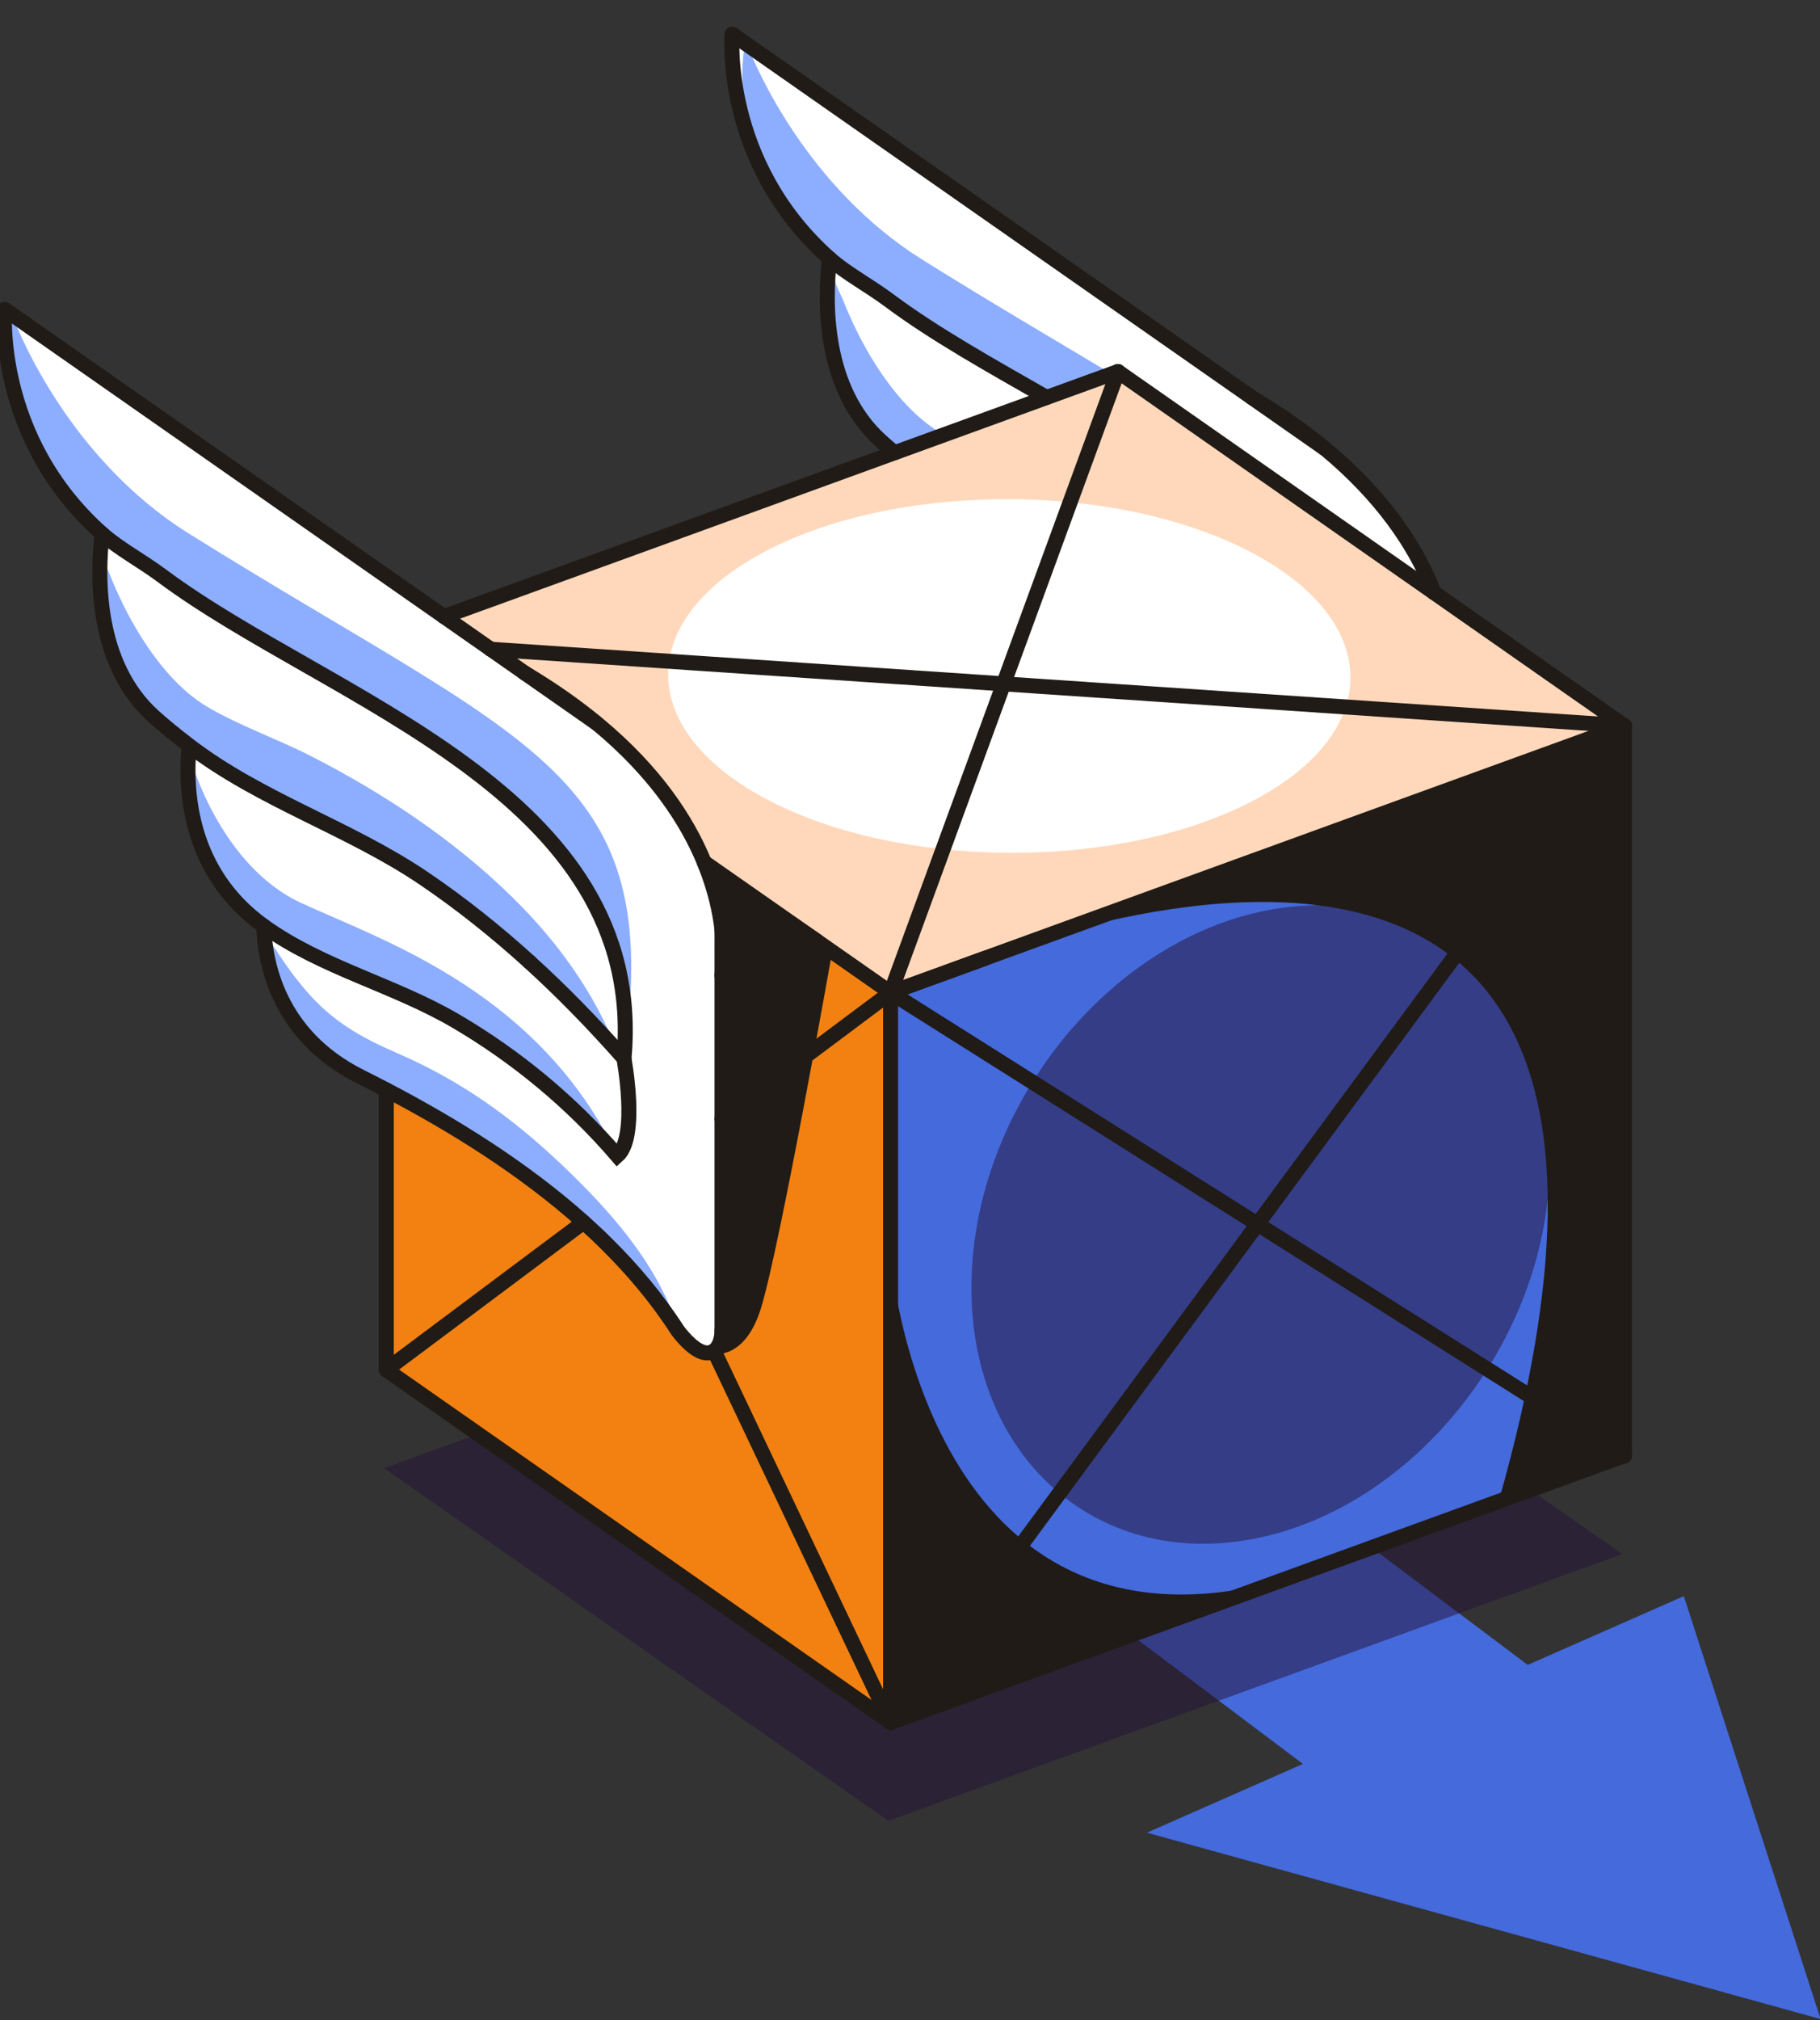 <svg width="310" height="344" viewBox="0 0 310 344" class="htmw-icon-mob" fill="none" xmlns="http://www.w3.org/2000/svg">
	<rect x="0" y="0" width="310" height="344" fill="#333333" stroke="none"/>
	<g clipPath="url(#clip0_7515_12234)">
	<path d="M310.106 343.815L252.725 327.949L195.352 312.079L221.93 300.369L190.082 276.438L202.949 270.769L228.365 259.568L260.216 283.507L286.805 271.798L298.452 307.805L310.106 343.815Z" fill="#446ADC"></path>
	<g opacity="0.52">
	<path d="M276.319 264.635L225.114 283.243L213.819 287.348L206.134 290.14L151.322 310.061L65.426 250.013V250.002L103.122 236.298L108.381 234.388L112.915 232.741L190.412 204.576L276.319 264.635Z" fill="#241438"></path>
	</g>
	<path d="M124.952 6.916L219.864 72.977C219.864 72.977 242.498 88.572 245.808 106.283C249.117 123.994 247.387 178.579 247.387 178.579L246.603 183.998L243.426 184.393L236.411 176.332L224.101 162.588L202.05 146.655L187.222 138.437L178.862 133.171L173.365 126.716L170.228 119.504L169.084 111.442L162.92 106.126L158.947 99.517L156.726 91.485L156.594 83.424L156.173 81.206L150.558 76.445L145.765 70.682L142.686 63.47L141.162 53.688L141.371 47.874L141.162 44.797L134.62 38.375L129.544 29.073L126.4 20.184L124.897 11.128C124.897 11.128 124.417 7.739 124.952 6.923V6.916Z" fill="white"></path>
	<path d="M151.708 293.325L276.687 247.885V123.594L190.412 63.275L65.793 108.281V233.262L151.708 293.325Z" fill="#F28112"></path>
	<path d="M151.691 169.038V293.313L270.084 249.761L273.489 152.121L233.553 141.506L225.589 142.165L151.691 169.038Z" fill="#446ADC"></path>
	<g opacity="0.52">
	<path d="M215.821 155.016C243.015 149.739 264.564 169.415 263.956 198.963C263.347 228.512 240.805 256.743 213.612 262.023C186.418 267.3 164.869 247.628 165.477 218.079C166.086 188.531 188.628 160.296 215.821 155.016Z" fill="#241438"></path>
	</g>
	<path d="M190.414 63.275L276.688 123.594L152.366 169.039L64.039 109.371L190.414 63.275Z" fill="#FFD8BB"></path>
	<path d="M229.531 119.276C229.524 119.309 229.517 119.342 229.509 119.371C227.849 125.782 222.194 131.952 212.57 136.797C189.639 148.334 152.848 147.979 130.393 135.999C117.577 129.163 112.201 120.015 114.217 111.277C114.224 111.244 114.231 111.211 114.239 111.182C115.785 104.646 121.462 98.353 131.255 93.424C132.94 92.575 134.67 91.81 136.426 91.111C138.181 90.412 140.113 89.739 141.993 89.16C143.931 88.564 145.892 88.041 147.871 87.587C149.85 87.133 151.939 86.72 153.991 86.387C156.044 86.054 158.184 85.772 160.291 85.56C162.508 85.337 164.748 85.201 166.976 85.106C169.226 85.011 171.48 84.978 173.734 85.025C175.849 85.069 177.963 85.172 180.07 85.333C182.163 85.494 184.248 85.717 186.326 85.999C188.375 86.277 190.413 86.617 192.443 87.023C194.429 87.419 196.401 87.876 198.354 88.403C200.256 88.915 202.144 89.49 204.002 90.138C205.801 90.763 207.579 91.458 209.323 92.227C210.716 92.842 212.083 93.504 213.428 94.218C226.409 101.141 231.756 110.432 229.528 119.272L229.531 119.276Z" fill="white"></path>
	<path d="M123.233 224.346L122.449 229.766L119.271 230.161L112.257 222.096L99.947 208.352L77.895 192.419L63.064 184.201L54.704 178.935L49.207 172.48L46.074 165.268L44.93 157.203L38.762 151.89L34.793 145.281L32.569 137.249V136.894L32.437 129.184L32.015 126.966L26.404 122.206L21.611 116.439L18.532 109.226L17.008 99.445L17.213 93.631L17.008 90.557L10.462 84.135L5.386 74.833L2.242 65.945L0.739 56.888C0.739 56.888 0.263 53.503 0.794 52.684L75.982 105.015L95.707 118.744C95.707 118.744 114.518 131.709 120.349 147.414C120.917 148.936 121.36 150.484 121.65 152.051C124.959 169.758 123.23 224.346 123.23 224.346H123.233Z" fill="white"></path>
	<path d="M2.044 53.559C2.044 53.559 10.404 77.278 32.236 90.901C90.869 127.494 113.251 131.237 106.295 180.205C107.295 152.845 93.853 138.944 64.043 120.197C45.345 108.436 -4.325 87.791 2.044 53.559Z" fill="#8DAEFF"></path>
	<path d="M17.218 93.633C17.111 94.803 18.299 96.82 18.716 97.866C20.091 101.332 21.736 104.698 23.686 107.878C26.603 112.642 30.561 117.601 35.439 120.44C40.962 123.657 47.28 125.838 52.99 128.761C65.487 135.158 77.471 143.113 87.484 152.997C94.967 160.385 101.296 169.083 105.071 178.893C97.496 169.782 88.993 161.329 79.586 154.102C75.258 150.775 69.592 145.843 64.043 144.664C60.536 143.922 36.348 129.885 36.348 129.885C36.348 129.885 14.707 121.406 17.214 93.629L17.218 93.633Z" fill="#8DAEFF"></path>
	<path d="M32.438 129.186C32.438 129.186 37.436 147.361 51.319 153.772C65.201 160.183 91.72 168.812 105.166 196.812C92.603 182.783 79.424 174.015 69.757 169.88C60.089 165.745 29.458 156.279 32.438 129.189V129.186Z" fill="#8DAEFF"></path>
	<path d="M44.927 158.25C44.916 159.168 46.507 160.98 46.972 161.708C48.508 164.112 50.194 166.428 52.045 168.598C56.589 173.926 61.496 176.671 67.822 179.411C78.479 184.026 87.198 190.287 95.609 198.264C103.569 205.813 111.774 214.903 115.234 225.525C101.835 207.342 85.552 196.954 80.081 193.778C74.613 190.605 65.791 185.61 65.791 185.61C65.791 185.61 44.711 178.127 44.927 158.25Z" fill="#8DAEFF"></path>
	<path d="M157.173 44.266C169.469 51.936 180.166 58.164 189.332 63.671L178.613 67.565C156.591 55.273 121.928 36.143 126.909 7.352C126.927 7.209 126.957 7.063 126.982 6.92C126.982 6.92 127.063 7.15 127.231 7.575C128.756 11.479 137.489 31.975 157.173 44.263V44.266Z" fill="#8DAEFF"></path>
	<path d="M209.605 76.695L205.207 73.625C206.739 74.657 208.205 75.678 209.605 76.695Z" fill="#8DAEFF"></path>
	<path d="M160.795 74.046L152.373 77.105L152.326 77.119C152.179 76.984 152.029 76.841 151.882 76.691C146.403 71.224 140.811 61.879 142.156 47C142.049 48.171 143.24 50.187 143.651 51.23C145.025 54.695 146.671 58.062 148.62 61.245C151.541 66.01 155.499 70.968 160.37 73.804C160.509 73.885 160.648 73.969 160.791 74.042L160.795 74.046Z" fill="#8DAEFF"></path>
	<path d="M151.716 293.323L151.694 293.312L65.801 233.26" stroke="#201B16" stroke-width="2.557" stroke-miterlimit="10" stroke-linecap="round"></path>
	<path d="M167.85 287.459L151.717 293.321L151.695 293.328" stroke="#201B16" stroke-width="2.557" stroke-miterlimit="10" stroke-linecap="round"></path>
	<path d="M151.691 293.312L202.842 274.723L214.192 270.599L236.606 262.45L276.692 247.883" stroke="#201B16" stroke-width="2.557" stroke-miterlimit="10" stroke-linecap="round"></path>
	<path d="M119.957 146.838L122.973 148.946L151.684 169.017L151.706 169.028" stroke="#201B16" stroke-width="2.557" stroke-miterlimit="10" stroke-linecap="round"></path>
	<path d="M167.838 163.166L151.706 169.028L151.684 169.035" stroke="#201B16" stroke-width="2.557" stroke-miterlimit="10" stroke-linecap="round"></path>
	<path d="M190.414 63.273L205.191 73.603L205.205 73.615L209.603 76.688L244.243 100.909L276.688 123.593" stroke="#201B16" stroke-width="2.557" stroke-miterlimit="10" stroke-linecap="round"></path>
	<path d="M75.621 104.989H75.625L127.556 86.118L152.323 77.113L152.37 77.098L160.792 74.039L178.277 67.683L178.618 67.558L189.338 63.665L190.419 63.273" stroke="#201B16" stroke-width="2.557" stroke-miterlimit="10" stroke-linecap="round"></path>
	<path d="M151.691 169.02L207.61 148.7L213.829 146.438L214.192 146.307L214.463 146.212L223.207 143.032L225.589 142.164L276.692 123.594" stroke="#201B16" stroke-width="2.557" stroke-miterlimit="10" stroke-linecap="round"></path>
	<path d="M151.691 293.33V293.311V230.68V201.984V169.036V169.018" stroke="#201B16" stroke-width="2.557" stroke-miterlimit="10" stroke-linecap="round"></path>
	<path d="M276.695 247.884V123.594" stroke="#201B16" stroke-width="2.557" stroke-miterlimit="10" stroke-linecap="round"></path>
	<path d="M65.793 185.605V200.253V233.26" stroke="#201B16" stroke-width="2.557" stroke-miterlimit="10" stroke-linecap="round"></path>
	<path d="M122.977 226.588V190.489V166.101V158.244" stroke="#201B16" stroke-width="2.557" stroke-miterlimit="10" stroke-linecap="round"></path>
	<path d="M89.352 114.59C94.141 117.437 98.261 120.36 101.805 123.299C101.812 123.306 101.819 123.313 101.83 123.317C111.663 131.481 117.047 139.758 119.953 146.831C120.019 146.992 120.085 147.154 120.147 147.315C121.811 151.486 122.617 155.222 122.969 158.241C123.545 163.093 122.969 166.097 122.969 166.097" stroke="#201B16" stroke-width="2.557" stroke-miterlimit="10" stroke-linecap="round"></path>
	<path d="M0.797 52.674L75.618 104.983H75.622L83.579 110.545L89.358 114.585L101.811 123.294C101.811 123.294 101.826 123.308 101.837 123.312" stroke="#201B16" stroke-width="2.557" stroke-miterlimit="10"></path>
	<path d="M0.796 52.674C0.796 52.674 -1.081 74.479 17.387 90.887C20.282 93.46 24.016 95.396 27.67 98.114C56.245 119.364 110.331 134.868 106.288 180.191" stroke="#201B16" stroke-width="2.557" stroke-miterlimit="10" stroke-linecap="round"></path>
	<path d="M17.386 90.891C16.521 98.315 16.301 113.003 26.079 121.906C27.787 123.458 29.876 125.167 32.218 126.956C44.447 136.317 59.51 140.971 72.252 149.614C78.552 153.888 84.5 158.645 90.129 163.75C95.821 168.917 101.186 174.446 106.266 180.209C106.266 180.209 108.787 193.58 105.159 196.8C97.342 187.711 87.997 179.949 77.658 173.886C67.14 167.713 54.863 164.84 44.927 157.701C32.221 148.582 31.459 134.728 32.221 126.96" stroke="#201B16" stroke-width="2.557" stroke-miterlimit="10" stroke-linecap="round"></path>
	<path d="M44.93 157.695C45.091 163.642 47.209 176.262 61.429 183.361C62.869 184.079 64.324 184.825 65.794 185.593C77.074 191.492 89.102 198.898 99.397 208.116C100.771 209.346 102.116 210.608 103.421 211.911C107.943 216.393 112.029 221.275 115.43 226.581C118.373 230.383 120.411 230.884 121.62 230.02C122.533 229.369 122.973 227.942 122.973 226.581" stroke="#201B16" stroke-width="2.557" stroke-miterlimit="10" stroke-linecap="round"></path>
	<path d="M244.245 100.906C244.124 100.595 243.999 100.277 243.867 99.958C240.957 92.885 235.577 84.608 225.744 76.444C225.733 76.44 225.726 76.433 225.719 76.426C222.171 73.487 218.056 70.564 213.266 67.717" stroke="#201B16" stroke-width="2.557" stroke-miterlimit="10" stroke-linecap="round"></path>
	<path d="M225.739 76.447C225.739 76.447 225.721 76.436 225.714 76.428L213.261 67.719L199.528 58.114H199.525L124.703 5.805" stroke="#201B16" stroke-width="2.557" stroke-miterlimit="10"></path>
	<path d="M124.702 5.805C124.702 5.805 122.826 27.61 141.293 44.018C144.188 46.591 147.926 48.526 151.576 51.245C159.188 56.91 168.614 62.168 178.271 67.683" stroke="#201B16" stroke-width="2.557" stroke-miterlimit="10" stroke-linecap="round"></path>
	<path d="M141.292 44.022C140.427 51.446 140.207 66.134 149.985 75.037C150.711 75.696 151.506 76.384 152.36 77.097" stroke="#201B16" stroke-width="2.557" stroke-miterlimit="10" stroke-linecap="round"></path>
	<path d="M276.692 247.884L151.691 169.02L190.418 63.275" stroke="#201B16" stroke-width="2.557" stroke-linecap="round" stroke-linejoin="round"></path>
	<path d="M151.687 169.025L122.977 190.498" stroke="#201B16" stroke-width="2.557" stroke-linecap="round" stroke-linejoin="round"></path>
	<path d="M99.396 208.127L65.793 233.262" stroke="#201B16" stroke-width="2.557" stroke-linecap="round" stroke-linejoin="round"></path>
	<path d="M120.152 147.322L139.056 160.192L139.092 160.217" stroke="#201B16" stroke-width="2.557" stroke-linecap="round" stroke-linejoin="round"></path>
	<path d="M83.574 110.555L170.933 116.453H170.937L276.686 123.593L244.215 167.683L214.189 208.451L214.186 208.458L198.551 229.685L179.912 254.989L151.685 293.312L121.623 230.029" stroke="#201B16" stroke-width="2.557" stroke-linecap="round" stroke-linejoin="round"></path>
	<path d="M90.137 163.762V163.758" stroke="#201B16" stroke-width="2.557" stroke-linecap="round" stroke-linejoin="round"></path>
	<path d="M119.273 230.161C119.273 230.161 126.343 233.432 129.627 222.725C132.91 212.018 141.779 161.886 141.779 161.886L120.157 146.895C120.157 146.895 124.071 159.029 122.979 169.018C121.886 179.008 122.979 226.114 122.979 226.114C122.979 226.114 122.022 229.564 119.273 230.161Z" fill="#201B16"></path>
	<path d="M152.367 169.04C152.367 169.04 299.742 99.448 255.265 255.669C264.35 252.368 276.69 247.882 276.69 247.882V123.592L152.367 169.036V169.04Z" fill="#201B16"></path>
	<path d="M151.768 214.428C151.768 214.428 157.4 283.079 215.327 269.821C165.749 287.96 151.738 292.45 151.738 292.45L151.768 214.428Z" fill="#201B16"></path>
	</g>
	<defs>
	<clipPath id="clip0_7515_12234">
	<rect width="310" height="343" fill="white" transform="translate(0 0.5)"></rect>
	</clipPath>
	</defs>
</svg>